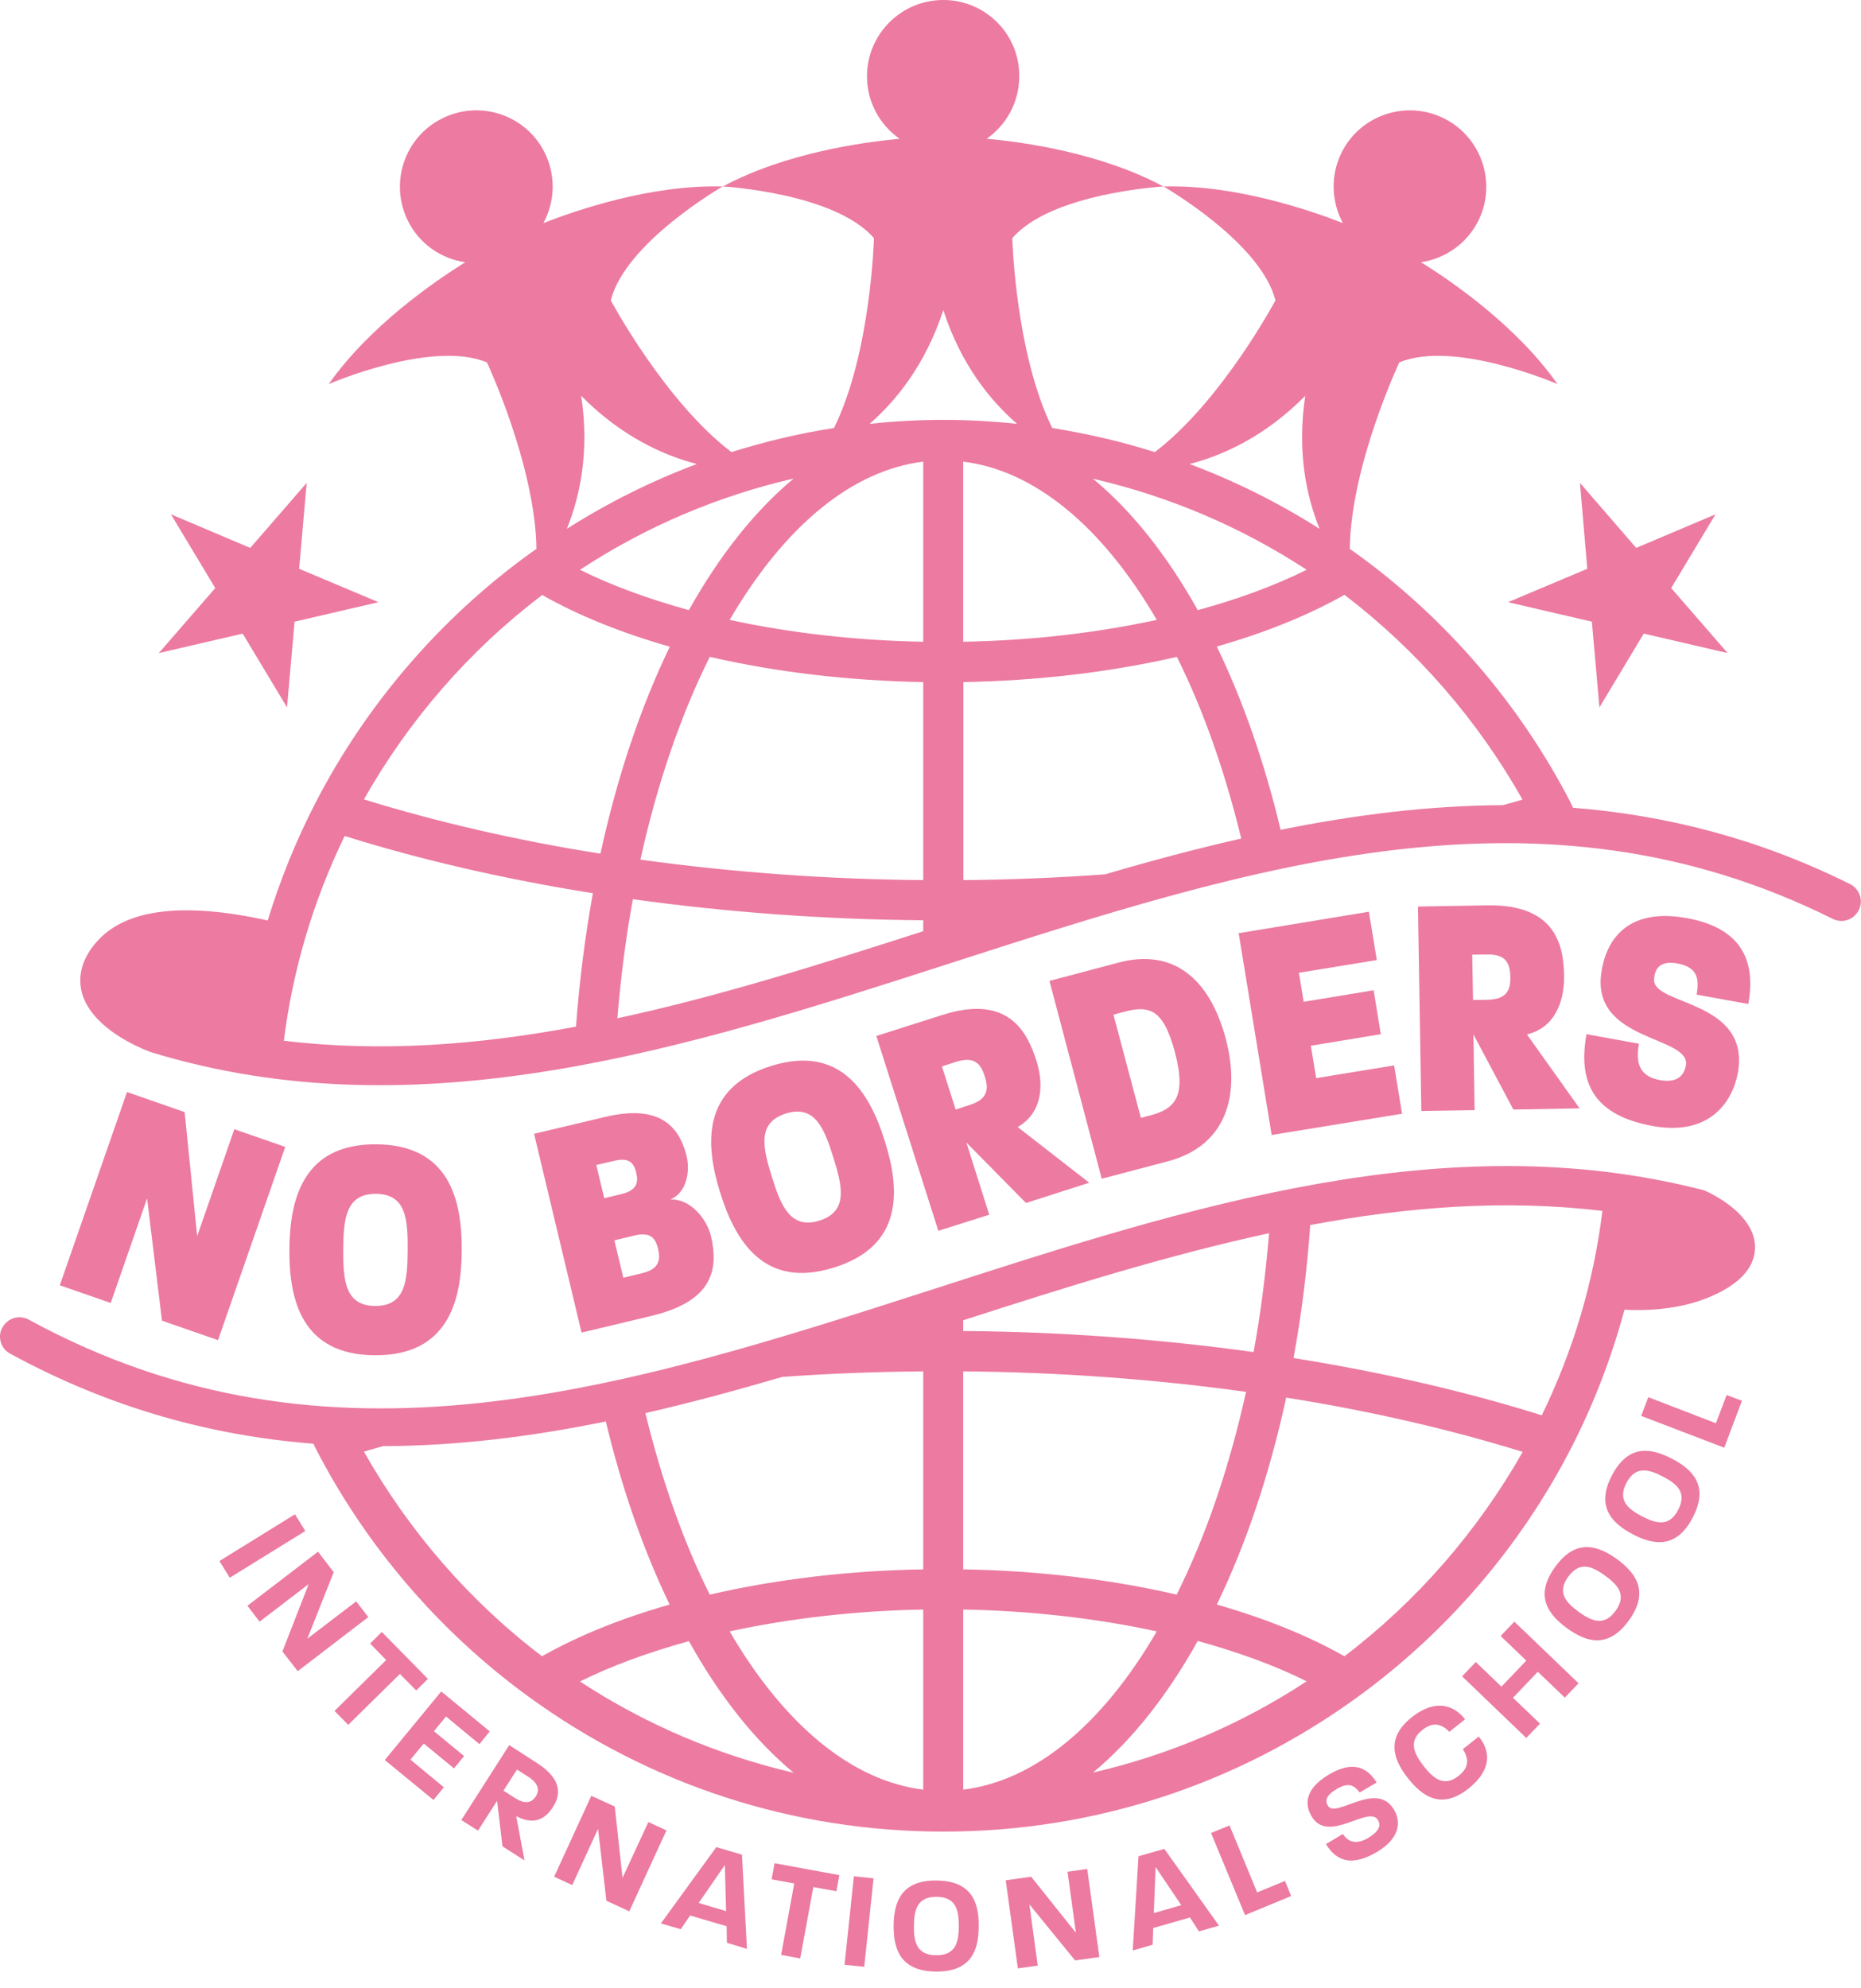 <?xml version="1.0" encoding="utf-8"?>
<!-- Generator: Adobe Illustrator 26.0.3, SVG Export Plug-In . SVG Version: 6.00 Build 0)  -->
<svg version="1.1" id="レイヤー_1" xmlns="http://www.w3.org/2000/svg" xmlns:xlink="http://www.w3.org/1999/xlink" x="0px"
	 y="0px" viewBox="0 0 93.63 100" style="enable-background:new 0 0 93.63 100;" xml:space="preserve">
<style type="text/css">
	.st0{fill:#EC7AA1;}
</style>
<g>
	<g>
		<polygon class="st0" points="12.21,31.87 14.44,35.58 14.82,31.27 19.04,30.29 15.05,28.61 15.43,24.29 12.59,27.56 8.6,25.87 
			10.83,29.58 7.99,32.85 		"/>
		<polygon class="st0" points="75.87,30.29 80.09,31.27 80.47,35.58 82.7,31.87 86.92,32.85 84.08,29.58 86.31,25.87 82.32,27.56 
			79.49,24.29 79.86,28.61 		"/>
		<path class="st0" d="M7.61,52.93c13.51,4.12,27.05-0.24,40.14-4.46c15.3-4.93,29.75-9.58,44.46-2.25c0.48,0.24,1.05,0.05,1.3-0.43
			c0,0,0.01-0.01,0.01-0.01c0.24-0.48,0.04-1.07-0.44-1.31c-4.64-2.31-9.29-3.47-13.94-3.84c-0.04-0.09-0.08-0.17-0.12-0.26
			c-2.53-4.9-6.23-9.22-10.7-12.47c-0.14-0.1-0.27-0.19-0.41-0.29c0.05-4.2,2.49-9.38,2.49-9.38c2.78-1.16,7.96,1.09,7.96,1.09
			c-2.06-2.93-5.33-5.18-6.87-6.13c1.2-0.18,2.29-0.91,2.88-2.07c0.95-1.9,0.18-4.21-1.71-5.16c-1.9-0.95-4.21-0.19-5.16,1.71
			c-0.58,1.17-0.51,2.48,0.06,3.55c-1.69-0.66-5.44-1.94-9.02-1.84c0,0,4.9,2.81,5.63,5.73c0,0-2.71,5.08-6.07,7.63
			c-1.68-0.53-3.4-0.93-5.16-1.21c-1.86-3.78-2.01-9.55-2.01-9.55c1.96-2.28,7.6-2.6,7.6-2.6c-3.16-1.7-7.08-2.24-8.89-2.4
			c0.99-0.69,1.64-1.84,1.64-3.14C51.3,1.72,49.58,0,47.46,0c-2.12,0-3.84,1.72-3.84,3.84c0,1.3,0.65,2.45,1.64,3.14
			c-1.81,0.17-5.73,0.7-8.89,2.4c0,0,5.64,0.32,7.6,2.6c0,0-0.15,5.78-2.01,9.55c-1.75,0.27-3.47,0.68-5.16,1.21
			c-3.35-2.54-6.07-7.63-6.07-7.63c0.73-2.92,5.63-5.73,5.63-5.73c-3.58-0.1-7.33,1.18-9.02,1.84c0.58-1.07,0.64-2.38,0.06-3.55
			c-0.95-1.9-3.26-2.66-5.16-1.71c-1.9,0.95-2.66,3.26-1.71,5.16c0.58,1.16,1.68,1.9,2.88,2.07c-1.54,0.96-4.81,3.2-6.87,6.13
			c0,0,5.18-2.25,7.96-1.09c0,0,2.43,5.18,2.49,9.38c-0.14,0.1-0.28,0.19-0.41,0.29c-4.47,3.25-8.17,7.57-10.7,12.47
			c-0.99,1.92-1.79,3.9-2.41,5.93c-4.17-0.92-7.05-0.6-8.53,0.99c-0.96,1.03-0.98,1.98-0.83,2.6c0.08,0.32,0.22,0.62,0.41,0.89
			C5.43,52.12,7.36,52.84,7.61,52.93z M17.34,42.05c3.86,1.21,8.05,2.17,12.49,2.88c-0.4,2.19-0.68,4.43-0.85,6.71
			c-4.91,0.92-9.82,1.3-14.7,0.71C14.73,48.78,15.75,45.33,17.34,42.05z M55.6,43.98c-2.36,0.17-4.74,0.27-7.13,0.29v-9.96
			c3.74-0.07,7.41-0.5,10.74-1.27c1.33,2.66,2.42,5.77,3.24,9.14C60.15,42.7,57.87,43.31,55.6,43.98z M46.45,32.28
			c-3.39-0.06-6.7-0.44-9.74-1.1c2.78-4.75,6.17-7.52,9.74-7.96V32.28z M46.45,34.31c0,1.51,0,8.38,0,9.96
			c-4.83-0.04-9.6-0.39-14.23-1.03c0.83-3.77,2.02-7.26,3.49-10.2C39.04,33.81,42.71,34.24,46.45,34.31z M48.46,23.22
			c3.57,0.44,6.97,3.22,9.74,7.96c-3.04,0.66-6.35,1.04-9.74,1.1C48.46,30.76,48.46,24.83,48.46,23.22z M31.84,45.23
			c4.75,0.66,9.65,1.02,14.61,1.06c0,0.14,0,0.33,0,0.55c-5.08,1.63-10.23,3.27-15.39,4.38C31.23,49.19,31.48,47.19,31.84,45.23z
			 M60.26,30.69c-1.56-2.79-3.34-5.01-5.27-6.61c3.81,0.88,7.43,2.41,10.75,4.58C64.15,29.45,62.29,30.14,60.26,30.69z M34.66,30.69
			c-2.03-0.56-3.9-1.24-5.48-2.03c3.32-2.18,6.94-3.71,10.75-4.59C38,25.68,36.22,27.9,34.66,30.69z M76.6,40.22
			c-0.32,0.1-0.66,0.19-0.99,0.28c-3.74,0.02-7.47,0.49-11.18,1.24c-0.81-3.39-1.89-6.48-3.21-9.22c2.45-0.7,4.6-1.57,6.42-2.6
			C71.29,32.7,74.35,36.23,76.6,40.22z M65.67,19.91c-0.43,2.83,0.07,5.08,0.72,6.69c-2.08-1.32-4.27-2.41-6.54-3.26
			C61.52,22.91,63.64,21.96,65.67,19.91z M47.46,15.6c0.9,2.78,2.4,4.58,3.71,5.72c-1.23-0.13-2.46-0.2-3.71-0.2
			c-1.25,0-2.49,0.07-3.71,0.2C45.06,20.18,46.55,18.37,47.46,15.6z M29.24,19.91c2.03,2.05,4.15,3,5.82,3.43
			c-2.27,0.85-4.46,1.94-6.54,3.26C29.17,24.99,29.67,22.74,29.24,19.91z M27.28,29.93c1.82,1.03,3.97,1.9,6.42,2.6
			c-1.48,3.06-2.65,6.55-3.49,10.41c-4.23-0.67-8.21-1.59-11.9-2.73C20.56,36.23,23.62,32.7,27.28,29.93z"/>
		<path class="st0" d="M85.84,59.92l-0.08-0.04l-0.08-0.02c-12.93-3.33-25.94,0.86-38.52,4.92c-15.73,5.07-30.59,9.85-45.71,1.6
			c-0.47-0.26-1.05-0.09-1.32,0.38c0,0.01-0.01,0.01-0.01,0.01c-0.26,0.47-0.08,1.07,0.39,1.32c5.09,2.77,10.18,4.13,15.26,4.53
			c0.04,0.08,0.08,0.16,0.12,0.25c2.53,4.91,6.23,9.22,10.7,12.47c0,0,0,0,0,0c6.1,4.44,13.32,6.79,20.87,6.79
			c7.55,0,14.77-2.35,20.87-6.79c4.47-3.25,8.17-7.56,10.7-12.47c1.16-2.25,2.05-4.59,2.7-6.99c1.83,0.09,3.42-0.19,4.72-0.84
			c1.24-0.62,1.86-1.41,1.85-2.34c-0.01-0.43-0.16-0.81-0.39-1.15C87.3,60.63,86.13,60.05,85.84,59.92z M77.57,71.19
			c-3.86-1.21-8.05-2.17-12.49-2.88c0.4-2.18,0.68-4.42,0.84-6.69c4.91-0.92,9.83-1.3,14.7-0.71
			C80.18,64.48,79.16,67.92,77.57,71.19z M46.45,90.02c-3.57-0.44-6.97-3.22-9.74-7.96c3.04-0.66,6.35-1.04,9.74-1.1V90.02z
			 M39.35,69.26c2.34-0.17,4.71-0.26,7.1-0.28v9.96c-3.74,0.06-7.42,0.5-10.74,1.27c-1.33-2.66-2.42-5.77-3.24-9.13
			C34.78,70.55,37.07,69.93,39.35,69.26z M48.46,78.94c0-1.51,0-8.38,0-9.96c4.83,0.04,9.6,0.39,14.23,1.03
			c-0.83,3.77-2.02,7.26-3.49,10.2C55.88,79.44,52.2,79,48.46,78.94z M48.46,80.96c3.39,0.06,6.7,0.44,9.74,1.1
			c-2.77,4.75-6.17,7.52-9.74,7.96C48.46,88.41,48.46,82.48,48.46,80.96z M63.07,68.01c-4.75-0.66-9.66-1.02-14.61-1.06v-0.54
			c5.08-1.64,10.22-3.26,15.39-4.38C63.68,64.06,63.43,66.06,63.07,68.01z M18.31,73.02c0.31-0.1,0.64-0.18,0.96-0.28
			c3.75-0.01,7.49-0.48,11.21-1.24c0.81,3.38,1.89,6.47,3.21,9.21c-2.45,0.7-4.6,1.57-6.42,2.6C23.62,80.54,20.57,77.01,18.31,73.02
			z M29.18,84.58c1.58-0.79,3.45-1.47,5.48-2.03c1.56,2.8,3.34,5.02,5.27,6.62C36.11,88.28,32.49,86.75,29.18,84.58z M54.99,89.16
			c1.93-1.6,3.71-3.82,5.27-6.62c2.03,0.56,3.9,1.24,5.48,2.03C62.42,86.75,58.8,88.28,54.99,89.16z M67.64,83.31
			c-1.82-1.03-3.97-1.9-6.42-2.6c1.48-3.06,2.65-6.55,3.49-10.41c4.23,0.67,8.21,1.59,11.9,2.73
			C74.35,77.01,71.29,80.54,67.64,83.31z"/>
		<g>
			<path class="st0" d="M11.04,78.52l3.8-2.35l0.52,0.84l-3.8,2.35L11.04,78.52z"/>
			<path class="st0" d="M14.21,83.07l1.32-3.39l-2.47,1.89l-0.61-0.8l3.55-2.72l0.79,1.03l-1.33,3.35l2.46-1.88l0.61,0.79
				l-3.55,2.72L14.21,83.07z"/>
			<path class="st0" d="M20.12,84.2l-2.6,2.56l-0.69-0.7l2.6-2.56l-0.81-0.83l0.59-0.58l2.32,2.36l-0.59,0.58L20.12,84.2z"/>
			<path class="st0" d="M19.36,88.53l2.84-3.45l2.44,2.01l-0.52,0.64l-1.68-1.39l-0.61,0.74l1.52,1.25l-0.51,0.62l-1.52-1.25
				l-0.67,0.81l1.68,1.39l-0.52,0.64L19.36,88.53z"/>
			<path class="st0" d="M25.28,92.87l-0.27-2.29l-0.96,1.5l-0.84-0.53l2.41-3.77L27,88.67c1.43,0.91,1.13,1.75,0.81,2.24
				c-0.29,0.45-0.84,0.98-1.84,0.44l0.42,2.23L25.28,92.87z M26.59,89.38l-0.58-0.37l-0.68,1.06l0.58,0.37
				c0.59,0.38,0.88,0.17,1.04-0.07C27.11,90.13,27.18,89.76,26.59,89.38z"/>
			<path class="st0" d="M30.51,95.61l-0.42-3.62l-1.3,2.83l-0.91-0.42l1.87-4.07l1.18,0.54l0.39,3.59l1.3-2.81l0.91,0.42l-1.87,4.07
				L30.51,95.61z"/>
			<path class="st0" d="M36.57,97.72l-0.01-0.83l-1.84-0.54l-0.47,0.69l-1-0.29l2.79-3.84l1.29,0.38l0.25,4.74L36.57,97.72z
				 M36.47,93.81l-1.32,1.91l1.38,0.41L36.47,93.81z"/>
			<path class="st0" d="M40.92,94.92l-0.66,3.59l-0.96-0.18l0.66-3.59l-1.14-0.21l0.15-0.81l3.26,0.6l-0.15,0.81L40.92,94.92z"/>
			<path class="st0" d="M42.49,98.83l0.47-4.45l0.99,0.1l-0.47,4.45L42.49,98.83z"/>
			<path class="st0" d="M47.08,99.17c-1.75-0.02-2.13-1.09-2.12-2.31c0.01-1.22,0.41-2.29,2.16-2.27c1.76,0.02,2.14,1.09,2.12,2.32
				C49.24,98.12,48.84,99.19,47.08,99.17z M47.12,95.41c-0.96-0.01-1.13,0.64-1.14,1.46c-0.01,0.82,0.15,1.47,1.11,1.48
				c0.98,0.01,1.14-0.63,1.15-1.45C48.24,96.07,48.1,95.42,47.12,95.41z"/>
			<path class="st0" d="M54.09,98.61l-2.3-2.82l0.42,3.08l-1,0.14l-0.61-4.43l1.28-0.18l2.25,2.82l-0.42-3.07l0.99-0.14l0.61,4.43
				L54.09,98.61z"/>
			<path class="st0" d="M60.32,97.15l-0.45-0.7l-1.85,0.53l-0.03,0.84l-1,0.29l0.29-4.74l1.3-0.37l2.75,3.86L60.32,97.15z
				 M58.14,93.91l-0.09,2.32l1.38-0.4L58.14,93.91z"/>
			<path class="st0" d="M62.64,96.33l-1.71-4.13l0.93-0.38l1.39,3.37l1.4-0.58l0.31,0.76L62.64,96.33z"/>
			<path class="st0" d="M69.3,93.14c-1.26,0.75-2.04,0.51-2.59-0.38l0.85-0.51c0.26,0.39,0.66,0.57,1.29,0.19
				c0.53-0.32,0.62-0.6,0.5-0.85c-0.41-0.88-2.47,1.17-3.33-0.18c-0.42-0.66-0.35-1.44,0.84-2.15c1.21-0.72,1.93-0.36,2.4,0.4
				l-0.85,0.5c-0.28-0.36-0.56-0.53-1.16-0.17c-0.56,0.33-0.6,0.61-0.42,0.87c0.42,0.58,2.43-1.3,3.3,0.16
				C70.47,91.58,70.49,92.42,69.3,93.14z"/>
			<path class="st0" d="M73.89,89.96c-1.34,1.06-2.29,0.45-3.05-0.51c-0.76-0.96-1.12-2.04,0.2-3.08c1.16-0.92,2.1-0.62,2.67,0.11
				l-0.79,0.63c-0.39-0.39-0.81-0.53-1.36-0.09c-0.71,0.56-0.43,1.17,0.07,1.82c0.51,0.65,1.04,1.05,1.75,0.49
				c0.56-0.44,0.51-0.87,0.22-1.35l0.8-0.63C75,88.09,75.06,89.02,73.89,89.96z"/>
			<path class="st0" d="M78.73,85.39l-1.36-1.3l-1.25,1.31l1.36,1.3l-0.69,0.72l-3.23-3.1l0.69-0.72l1.29,1.24l1.25-1.31l-1.29-1.24
				l0.69-0.72l3.23,3.1L78.73,85.39z"/>
			<path class="st0" d="M81.95,81.51c-1.03,1.42-2.12,1.11-3.11,0.39c-0.99-0.72-1.63-1.66-0.6-3.08c1.03-1.43,2.12-1.11,3.12-0.39
				C82.34,79.15,82.98,80.09,81.95,81.51z M78.9,79.31c-0.57,0.78-0.13,1.29,0.53,1.77c0.67,0.48,1.28,0.73,1.85-0.05
				c0.57-0.79,0.14-1.29-0.52-1.77C80.09,78.77,79.48,78.52,78.9,79.31z"/>
			<path class="st0" d="M85.16,76.34c-0.81,1.55-1.94,1.4-3.02,0.83c-1.08-0.57-1.85-1.41-1.04-2.96c0.82-1.56,1.94-1.4,3.03-0.83
				C85.21,73.94,85.98,74.78,85.16,76.34z M81.83,74.59c-0.45,0.85,0.05,1.3,0.78,1.68c0.73,0.38,1.37,0.54,1.82-0.32
				c0.45-0.87-0.04-1.3-0.77-1.68C82.93,73.89,82.28,73.73,81.83,74.59z"/>
			<path class="st0" d="M86.75,72.82l-4.18-1.6l0.36-0.94l3.4,1.31l0.54-1.42l0.77,0.29L86.75,72.82z"/>
		</g>
		<path class="st0" d="M47.16,100"/>
		<g>
			<path class="st0" d="M8.15,66.43l-0.75-6.15l-1.83,5.26l-2.56-0.89l3.38-9.72l2.9,1.01l0.63,6.24l1.87-5.38l2.56,0.89l-3.38,9.72
				L8.15,66.43z"/>
			<path class="st0" d="M18.86,68.17c-3.65-0.02-4.32-2.74-4.3-5.33c0.02-2.59,0.73-5.3,4.36-5.28c3.65,0.02,4.33,2.74,4.31,5.35
				C23.22,65.48,22.51,68.19,18.86,68.17z M18.91,60.05c-1.52-0.01-1.63,1.28-1.64,2.8c-0.01,1.53,0.08,2.83,1.6,2.84
				c1.54,0.01,1.63-1.29,1.64-2.8C20.52,61.35,20.45,60.06,18.91,60.05z"/>
			<path class="st0" d="M32.77,66.19l-3.51,0.84l-2.39-10l3.54-0.84c2.58-0.62,3.73,0.27,4.14,1.99c0.15,0.62,0.07,1.78-0.83,2.16
				c0.98-0.07,1.84,0.95,2.05,1.84C36.18,63.93,35.79,65.47,32.77,66.19z M30.9,58.39l-0.9,0.21l0.4,1.67l0.87-0.21
				c0.8-0.19,0.85-0.6,0.74-1.07C31.9,58.53,31.69,58.2,30.9,58.39z M31.9,62.15l-0.99,0.24l0.45,1.88l0.95-0.23
				c0.86-0.2,0.93-0.68,0.8-1.22C32.98,62.27,32.72,61.95,31.9,62.15z"/>
			<path class="st0" d="M41.95,63.76c-3.48,1.09-4.95-1.3-5.72-3.78c-0.77-2.47-0.91-5.27,2.56-6.36c3.48-1.09,4.96,1.3,5.73,3.79
				C45.3,59.88,45.44,62.68,41.95,63.76z M39.54,56.01c-1.45,0.45-1.17,1.71-0.71,3.17c0.45,1.46,0.94,2.67,2.39,2.22
				c1.47-0.46,1.16-1.73,0.71-3.17C41.47,56.76,41.01,55.56,39.54,56.01z"/>
			<path class="st0" d="M51.62,60.51l-3-3.04l1.15,3.63l-2.56,0.81l-3.12-9.8l3.33-1.06c3.33-1.06,4.27,0.89,4.72,2.29
				c0.42,1.32,0.25,2.67-0.94,3.35l3.6,2.8L51.62,60.51z M48.07,53.42l-0.68,0.22l0.69,2.17l0.68-0.22c0.92-0.29,1-0.77,0.79-1.43
				C49.33,53.44,48.98,53.13,48.07,53.42z"/>
			<path class="st0" d="M58.77,58.41l-3.34,0.88l-2.63-9.95l3.47-0.92c2.78-0.74,4.6,0.83,5.4,3.83
				C62.46,55.24,61.59,57.66,58.77,58.41z M56.49,50.91l-0.47,0.13l1.38,5.19l0.42-0.11c1.26-0.33,1.9-0.9,1.29-3.2
				C58.51,50.66,57.76,50.57,56.49,50.91z"/>
			<path class="st0" d="M63.98,57.09l-1.66-10.15l6.55-1.08l0.4,2.43l-3.92,0.64l0.24,1.46l3.52-0.58l0.36,2.21l-3.52,0.58
				l0.27,1.63l3.92-0.64l0.4,2.43L63.98,57.09z"/>
			<path class="st0" d="M76.14,55.81l-2.01-3.78l0.06,3.81l-2.68,0.04L71.34,45.6l3.49-0.06c3.49-0.06,3.84,2.08,3.86,3.55
				c0.02,1.38-0.53,2.63-1.87,2.94l2.65,3.72L76.14,55.81z M74.78,48.01l-0.71,0.01l0.04,2.28l0.71-0.01
				c0.96-0.02,1.18-0.45,1.17-1.14C75.97,48.39,75.73,47.99,74.78,48.01z"/>
			<path class="st0" d="M83.16,56.64c-2.94-0.53-3.79-2.14-3.34-4.62l2.64,0.48c-0.19,1.04,0.07,1.65,1.06,1.83
				c0.99,0.18,1.23-0.37,1.3-0.73c0.27-1.52-4.79-1.17-4.25-4.7c0.27-1.8,1.47-3.23,4.29-2.72c2.88,0.52,3.47,2.28,3.1,4.32
				l-2.6-0.47c0.17-0.93-0.06-1.4-0.98-1.57c-0.85-0.15-1.14,0.25-1.16,0.82c-0.05,1.31,4.88,1.01,4.21,4.71
				C87.15,55.46,85.98,57.15,83.16,56.64z"/>
		</g>
	</g>
</g>
<g>
</g>
<g>
</g>
<g>
</g>
<g>
</g>
<g>
</g>
<g>
</g>
<g>
</g>
<g>
</g>
<g>
</g>
<g>
</g>
<g>
</g>
<g>
</g>
<g>
</g>
<g>
</g>
<g>
</g>
</svg>
